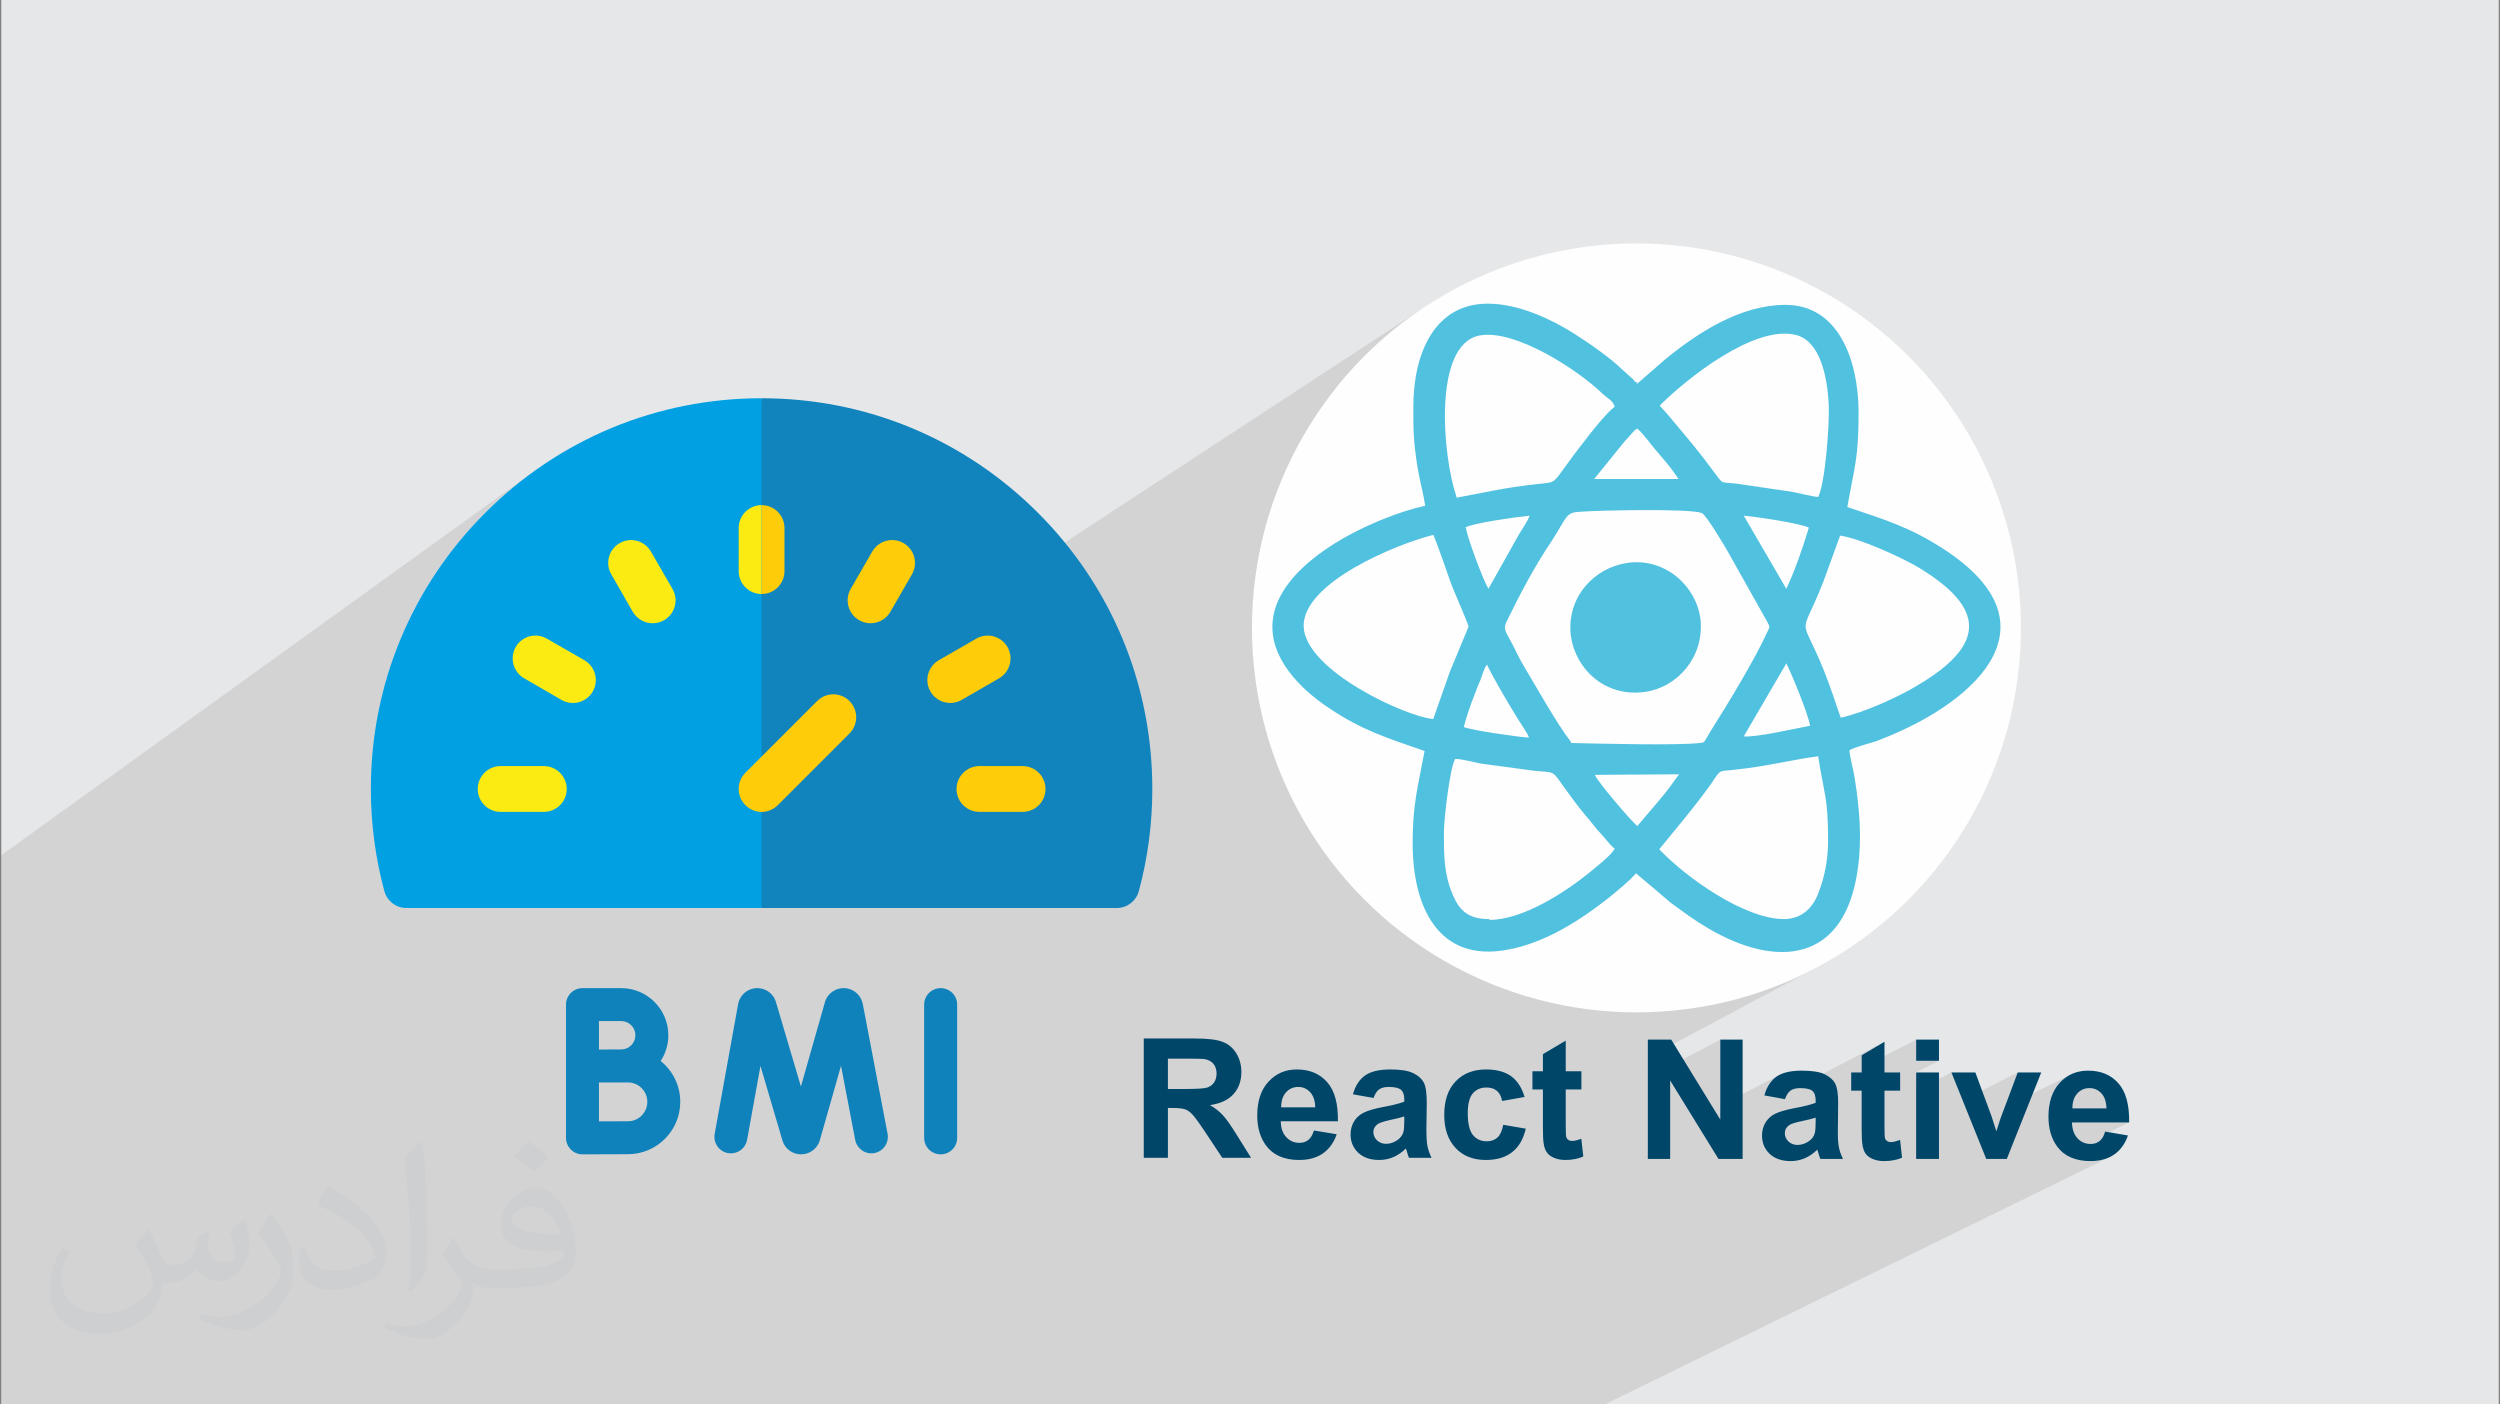 <?xml version="1.0" encoding="UTF-8"?>
<!DOCTYPE svg PUBLIC "-//W3C//DTD SVG 1.1//EN" "http://www.w3.org/Graphics/SVG/1.1/DTD/svg11.dtd">
<!-- Creator: CorelDRAW 2018 (64-Bit) -->
<svg xmlns="http://www.w3.org/2000/svg" xml:space="preserve" width="356px" height="200px" version="1.1" style="shape-rendering:geometricPrecision; text-rendering:geometricPrecision; image-rendering:optimizeQuality; fill-rule:evenodd; clip-rule:evenodd"
viewBox="0 0 356 200"
 xmlns:xlink="http://www.w3.org/1999/xlink"
 enable-background="new 0 0 512 512">
 <rect x="0" y="0" width="356" height="200" fill="#808080" stroke="none"/>
 <defs>
  <style type="text/css">
   <![CDATA[
    .fil6 {fill:#00A0E3}
    .fil5 {fill:#0F82BB}
    .fil7 {fill:#1184BE}
    .fil4 {fill:#51C1E0}
    .fil0 {fill:#E6E7E8}
    .fil8 {fill:#FCEB13}
    .fil9 {fill:#FECC09}
    .fil3 {fill:#FEFEFE}
    .fil10 {fill:#004669;fill-rule:nonzero}
    .fil1 {fill:#373435;fill-opacity:0.031}
    .fil2 {fill:#2B2A29;fill-opacity:0.102}
   ]]>
  </style>
 </defs>
 <g id="Layer_x0020_1">
  <g id="_2129855764544">
   <polygon class="fil0" points="0.18,0 355.82,0 355.82,200 0.18,200 "/>
   <path class="fil1" d="M21.21 175.23c0.67,1.05 1.15,2.01 1.53,3.07 0.29,0.67 0.48,1.82 2.02,1.82 0.48,0 1.05,-0.09 1.63,-0.48 0.67,-0.28 1.15,-0.86 1.34,-1.63l0.58 -2.01 1.44 -0.68 0.1 0.1c-0.19,0.77 -0.19,1.44 -0.19,2.02 0,1.72 1.44,2.3 2.59,2.3 0.67,0 1.25,-0.29 1.25,-0.96 0,-0.77 -0.39,-2.11 -0.77,-3.36 0.67,-0.67 1.34,-1.34 2.11,-1.92l0.1 0.1c0.38,1.44 0.57,2.88 0.57,3.84 0,0.96 -0.38,1.92 -0.77,2.59 -0.67,1.34 -1.92,2.4 -3.45,2.4 -1.16,0 -2.4,-0.58 -3.27,-1.63l-0.09 0c-0.87,1.05 -2.12,1.92 -4.13,1.92l-0.67 0c-0.1,1.34 -0.39,2.3 -0.87,3.17 -1.25,2.4 -4.8,4.03 -8.16,4.03 -4.7,0 -7.01,-2.69 -7.01,-6.34 0,-2.21 0.67,-4.32 1.83,-5.76l0.96 0.39c-0.68,1.34 -1.16,2.59 -1.16,3.84 0,3.36 2.79,4.99 5.86,4.99 2.88,0 6.53,-1.92 7.2,-4.03 -0.19,-2.4 -1.15,-3.46 -2.49,-5.67 0.38,-0.67 0.96,-1.44 1.63,-2.21l0.09 0 0 0 0 0 0 0 0 0 0.19 0.1 0 0 0.01 0 0 0 0 0zm54.05 -12.68c0.96,0.58 1.92,1.35 2.88,2.21 -0.57,0.77 -1.15,1.44 -2.01,2.02 -0.96,-0.77 -1.92,-1.44 -2.88,-2.11 0.67,-0.77 1.34,-1.44 1.92,-2.12l0 0 0.09 0 0 0 0 0zm0.48 9.22c-1.63,0 -2.88,1.06 -2.88,1.83 0,1.63 3.17,2.2 7.01,2.2 -0.48,-1.92 -2.11,-4.03 -4.13,-4.03l0 0zm-3.55 8.93c2.11,0 3.94,-0.1 5.28,-0.38 1.54,-0.39 2.88,-1.16 2.88,-1.73 0,-0.19 0,-0.29 -0.09,-0.48 -0.87,0.09 -1.83,0.09 -2.79,0.09 -2.78,0 -4.99,-0.67 -5.76,-2.2 -0.19,-0.39 -0.38,-0.96 -0.38,-1.44 0,-1.54 0.67,-3.08 1.82,-4.04 0.96,-0.86 2.02,-1.34 3.17,-1.34 1.92,0 3.55,1.63 4.61,4.03 0.57,1.35 1.05,2.88 1.05,4.9 0,1.34 -0.38,2.4 -1.15,3.26 -1.53,1.44 -4.32,2.02 -8.64,2.02l-1.92 0 0 0 -0.48 0c-1.06,0 -1.82,-0.19 -2.4,-0.67l-0.1 0c0,0.19 0.1,0.48 0.1,0.67 0,0.96 -0.29,2.21 -0.96,3.17 -1.92,2.88 -4.03,4.13 -5.76,4.13 -1.82,0 -4.03,-0.68 -6.05,-1.64l0.38 -0.67c0.68,0.29 1.54,0.48 2.79,0.48 3.26,0 7.49,-3.17 8.06,-6.14 -0.09,-0.29 -0.28,-0.58 -0.67,-0.96 -0.96,-1.15 -1.53,-2.11 -2.11,-3.07 0.48,-0.97 0.96,-1.73 1.34,-2.41l0.2 0c1.34,2.79 2.68,4.42 5.47,4.42l0.38 0 0 0 2.02 0 0 0 0 0 0 0 0 0 -0.29 0 0 0 0 0 0 0 0 0zm-14.02 2.98c0.19,-1.35 0.29,-2.79 0.29,-4.13l0 -2.02c0,-3.74 -0.48,-9.22 -0.86,-12.77 0.67,-0.77 1.63,-1.63 2.4,-2.21l0.19 0.1c0.48,4.51 0.67,9.7 0.67,14.5 0,1.25 -0.09,2.49 -0.19,3.36 -0.1,1.15 -0.77,2.01 -2.11,3.36l-0.29 -0.1 0 0 0 0 0 0 -0.1 -0.09 0 0 0 0 0 0 0 0zm-14.5 -5.96c0.1,1.73 0.96,3.17 3.94,3.17 1.92,0 3.46,-0.48 5.28,-1.34 0.29,-0.19 0.48,-0.29 0.48,-0.48 0,-1.15 -0.86,-2.59 -2.3,-3.94 -1.35,-1.25 -3.27,-2.4 -4.9,-3.07 -0.58,-0.29 -0.77,-0.48 -0.77,-0.77 0,-0.48 0.67,-1.63 1.25,-2.3l0.19 0c1.92,1.05 4.13,2.59 5.76,4.22 1.44,1.54 2.4,3.17 2.4,4.9 0,1.25 -0.38,2.49 -1.05,3.65 -2.11,1.05 -4.42,1.92 -6.72,1.92 -2.79,0 -4.61,-1.25 -4.61,-4.32 0,-0.29 0,-0.87 0.09,-1.54l0.96 0 0 0 0 0 0 0 0 0 0 -0.1 0 0 0 0 0 0 0 0zm-4.99 -4.99l1.73 2.79c0.67,1.05 1.25,2.11 1.25,3.93l0 2.31c0,1.82 -1.16,3.74 -3.08,5.76 -1.44,1.34 -2.78,1.92 -4.03,1.92 -1.82,0 -3.84,-0.58 -6.24,-1.63l0.29 -0.68c0.77,0.2 1.63,0.39 2.69,0.39 3.36,0 6.91,-2.5 8.45,-5.57 0.19,-0.39 0.29,-0.67 0.29,-0.86 0,-0.39 -0.2,-0.77 -0.39,-1.06 -0.86,-1.63 -1.82,-3.17 -2.88,-4.51 0.58,-0.87 1.15,-1.73 1.73,-2.6l0.19 0 0 0 0 0 0 0 0 -0.19 0 0 0 0 0 0 0 0z"/>
  </g>
  <path class="fil2" d="M24.35 200l-0.47 0 -0.54 0 -0.1 0 -1.15 0 -0.34 0 -0.23 0 -0.02 0 -1.58 0 -1.34 0 -1.74 0 -2.01 0 -2.21 0 -0.04 0 -0.44 0 -1.09 0 -0.01 0 -0.97 0 -2.52 0 -0.03 0 -0.1 0 -0.08 0 -0.21 0 -1.26 0 -2.15 0 -0.43 0 -0.02 0 -1.29 0 -0.88 0 -0.79 0 -0.13 0 0 -0.89 0 -0.33 0 -1.38 0 -0.48 0 -0.13 0 -0.51 0 -2.29 0 -0.02 0 -0.16 0 -1.02 0 -5.15 0 -0.21 0 -0.5 0 -1.09 0 -0.54 0 -0.81 0 -1.36 0 -2.11 0 -0.33 0 -1.53 0 -0.11 0 -2.69 0 -0.43 0 -0.08 0 -4.67 0 -0.35 0 -2.85 0 -0.31 0 -0.02 0 -1.6 0 -2.6 0 -0.01 0 -1.89 0 -0.47 0 -2.6 0 -0.6 0 -0.61 0 -0.31 0 -0.31 0 -0.59 0 -0.35 0 -2.92 0 -1.25 0 -0.61 0 -1.4 0 -0.96 0 -1.88 0 -0.62 0 -1.28 0 -1.94 0 -0.01 0 -0.14 0 -3.73 0 -5.73 0 -10.62 0 -0.83 76.29 -54.99 -1.1 0.8 -1.09 0.83 -1.07 0.86 -1.06 0.89 -1.03 0.91 -1.02 0.94 -0.99 0.98 -0.97 0.99 -0.95 1.02 -0.91 1.03 -0.89 1.05 -0.86 1.08 -0.83 1.09 -0.8 1.1 -0.77 1.13 -0.74 1.14 -0.72 1.15 -0.68 1.18 -0.66 1.18 -0.62 1.21 -0.59 1.21 -0.57 1.23 -0.53 1.25 -0.5 1.25 -0.48 1.27 -0.08 0.25 52.49 -37.11 0 15.22 0.66 0.06 0.61 0.19 0.55 0.3 0.48 0.4 0.4 0.48 0.3 0.55 0.19 0.62 0.07 0.65 0 6.16 -0.07 0.65 -0.19 0.61 -0.3 0.55 -0.4 0.49 -0.48 0.39 -1.82 1.23 0 3.48 16.62 -11.18 0.53 -0.33 0.59 -0.21 0.61 -0.11 0.64 0.02 0.62 0.14 0.6 0.27 0.54 0.39 0.43 0.47 0.33 0.53 0.22 0.59 0.11 0.61 -0.02 0.63 -0.14 0.63 -0.27 0.6 -3.07 5.33 -0.39 0.54 -0.47 0.43 -17.48 11.55 0 5.29 8.42 -5.52 -0.51 0.42 -1.44 1.44 87.5 -57.26 -2.15 1.52 -2.07 1.63 -1.98 1.72 -1.9 1.81 -1.82 1.9 -1.72 1.99 -0.72 0.92 16.95 -11.03 -0.97 0.65 -0.86 0.77 -0.78 0.87 -0.68 0.98 -0.6 1.06 -0.5 1.14 -0.43 1.21 -0.34 1.27 -0.16 0.83 7.86 -5.08 -0.99 0.71 -0.81 0.98 -0.66 1.22 -0.52 1.41 -0.37 1.58 -0.26 1.71 -0.14 1.79 -0.04 1.85 0.05 1.87 0.13 1.84 0.2 1.79 0.26 1.69 0.3 1.57 0.33 1.34 34.86 -21.85 -0.99 0.66 -0.97 0.68 -0.93 0.69 -0.91 0.7 -0.87 0.69 -4.26 3.7 -25.55 15.98 0 0.1 1.49 -0.28 1.38 -0.27 1.32 -0.26 1.29 -0.24 1.3 -0.24 1.02 -0.16 29.97 -18.64 -1.34 0.86 -1.3 0.91 -1.25 0.92 -1.18 0.92 -1.09 0.91 -1 0.87 -0.88 0.81 -0.76 0.74 0 0.08 0.25 0.28 0.24 0.28 0.25 0.27 0.25 0.27 0.24 0.28 0.25 0.29 0.25 0.3 0.25 0.31 0.83 0.99 0.73 0.87 0.67 0.81 0.65 0.79 0.66 0.82 0.71 0.91 0.8 1.05 0.92 1.24 0.36 0.48 0.27 0.33 0.23 0.2 0.23 0.11 0.28 0.06 0.39 0.03 0.54 0.03 0.73 0.08 7.75 1.14 0.45 0.09 0.48 0.1 0.5 0.11 0.51 0.12 0.5 0.11 0.49 0.09 0.45 0.08 0.42 0.05 -9.02 5.37 3.15 5.42 8.99 -5.29 -2.37 6.52 -1.12 2.7 -0.8 1.75 -0.47 1.13 -0.15 0.82 0.17 0.81 0.49 1.13 0.83 1.75 1.15 2.69 0.31 0.82 0.31 0.82 0.3 0.82 0.3 0.83 0.29 0.83 0.28 0.83 0.29 0.85 0.27 0.83 0.01 0 1.34 -0.34 1.44 -0.47 1.5 -0.56 1.5 -0.62 1.46 -0.66 1.39 -0.68 1.26 -0.67 -31.79 17.91 -0.65 0.81 -1.24 1.52 -1.03 1.25 -0.73 0.88 -0.29 0.37 0.68 0.68 26.4 -14.78 0.33 -0.17 0.43 -0.18 0.48 -0.17 0.52 -0.16 0.52 -0.16 0.49 -0.14 0.45 -0.13 0.36 -0.11 2.52 -1 2.48 -1.14 2.39 -1.27 -36.4 20.33 0.91 0.8 1.02 0.83 1.08 0.84 1.14 0.83 1.17 0.8 1.22 0.77 1.23 0.72 1.24 0.66 1.25 0.59 1.24 0.51 1.22 0.41 1.18 0.32 1.15 0.19 1.04 0.07 0.94 -0.08 0.86 -0.23 0.76 -0.37 -8.13 4.41 0.23 0.08 1.75 0.49 1.71 0.29 1.65 0.1 1.59 -0.11 1.5 -0.32 1.41 -0.56 -16.52 8.87 2.29 -0.41 2.65 -0.61 2.6 -0.74 2.54 -0.86 2.49 -0.98 2.43 -1.09 2.36 -1.21 -24.48 13.06 0 2.91 10.32 -5.48 0 9.42 8.31 -4.34 -0.32 0.2 -0.3 0.24 -0.27 0.26 -0.24 0.29 -0.23 0.32 -0.2 0.34 -0.18 0.38 -0.16 0.41 -0.14 0.43 1.76 0.32 2.1 -1.09 0.14 -0.07 0.13 -0.06 12.98 -6.74 -3.25 1.92 0 1.79 7.76 -4.02 0 3.02 3.25 0 -3.25 1.66 0 2.56 5.02 -2.56 1.6 3.97 7.84 -3.97 -1.88 5.03 9.18 -4.61 -0.47 0.29 -0.44 0.36 -0.41 0.4 -0.37 0.46 -0.33 0.49 -0.27 0.54 -0.23 0.58 -0.17 0.62 -0.13 0.65 4.77 -2.39 0.23 -0.08 0.24 -0.06 0.24 -0.04 0.26 -0.01 0.25 0.01 0.23 0.03 0.23 0.06 0.21 0.08 0.21 0.11 0.2 0.12 0.18 0.15 0.18 0.18 0.16 0.19 0.15 0.22 0.12 0.24 0.1 0.26 0.08 0.28 0.06 0.3 0.04 0.32 0.02 0.34 -4.02 2 7.25 0 -3.58 1.76 -0.08 0.16 -0.09 0.18 -0.1 0.16 -0.11 0.14 -0.12 0.13 -0.13 0.11 -0.13 0.1 -0.14 0.08 -4.1 2.02 0.27 0.14 0.62 0.23 0.67 0.16 0.72 0.1 0.78 0.03 0.5 -0.01 0.47 -0.05 0.45 -0.07 0.44 -0.1 0.41 -0.13 0.39 -0.16 -71.82 35.18 -5.61 0 -1.17 0 -0.71 0 -5.72 0 -0.29 0 -0.83 0 -1.63 0 -5.66 0 -0.35 0 -0.29 0 -3.05 0 -1.78 0 -0.44 0 -7.01 0 -0.53 0 -3.02 0 -2.23 0 -0.61 0 -2.26 0 -0.98 0 -1.07 0 -2.05 0 -0.48 0 -0.01 0 -0.67 0 -0.98 0 -0.85 0 -0.45 0 -0.28 0 -0.65 0 -0.01 0 -1.55 0 -1.66 0 -0.87 0 -0.3 0 -0.2 0 -1.86 0 -0.07 0 -1.02 0 -0.41 0 -0.03 0 -1.45 0 -0.42 0 -0.31 0 -3.19 0 -5.3 0 -7.57 0 -2.86 0 -0.65 0 -4.99 0 -0.01 0 -0.9 0 -1.59 0 -0.46 0 -0.87 0 -0.55 0 -1.31 0 -0.26 0 -0.57 0 -0.33 0 -0.47 0 -1.18 0 -0.56 0 -0.5 0 -0.8 0 -1.37 0 -0.98 0 -1.66 0 -0.12 0 0 0 -0.26 0 -0.73 0 -0.08 0 -2.05 0 -1.67 0 -0.07 0 -0.47 0 -1.37 0 -1.65 0 -1.04 0 -0.68 0 -0.64 0 -0.9 0 -0.06 0 -1.28 0 -0.46 0 -1.79 0 -1.85 0 -0.2 0 -0.86 0 -0.15 0 -0.78 0 -5.45 0 -0.19 0 -1.9 0 -1.13 0 -0.68 0 -0.52 0 -0.57 0 -0.29 0 -0.12 0 -0.61 0 -0.16 0 -0.74 0 -0.91 0 -2.43 0 -1.07 0 -0.47 0 -0.04 0 -1.48 0 -0.25 0 -0.6 0 -0.02 0 -1.41 0 -0.55 0 -0.23 0 -0.78 0 -4.71 0 -1.31 0 0 0 -2.29 0 -0.28 0 -0.17 0 -4.61 0 -0.35 0 -0.23 0 -0.63 0 -0.36 0 -4.99 0 -0.87 0 -1.58 0 -0.44 0 -0.24 0 -1.06 0 -0.27 0 0 0 -0.25 0 -2.38 0 -1.59 0 -1.28 0 -0.37 0 -1.58 0 -0.68 0 -0.02 0 -1.27 0 -0.31 0 -0.69 0 -3.18 0 -0.15 0 -1.97 0 -0.16 0 0 0 -1.25 0 -1.04 0 -2.14 0 -0.71 0 -0.08 0 -0.03 0 -0.02 0 -0.17 0 -1.24 0 -0.71 0 -0.05 0 -0.88 0 -0.42 0 -0.41 0 -0.54 0 -1.06 0 -0.39 0 -1.92 0 -0.02 0 -0.36 0 -0.81 0 -1.1 0 -0.39 0 -1.41 0 -2.61 0 -1.61 0 -0.01 0zm123.44 -126.99l0 0zm62.72 62.39l25.77 -14.46 -25.77 14.46z"/>
  <g id="_2129855755488">
   <circle class="fil3" cx="233.03" cy="89.41" r="54.75"/>
   <g>
    <path class="fil4" d="M212.05 130.88c-2.85,0 -4.16,-1.13 -5.11,-3.31 -1.33,-3.02 -1.33,-5.76 -1.33,-9 0,-1.88 0.84,-9.18 1.6,-10.5 0.96,0 2.66,0.47 3.7,0.67l7.66 1.03c3.89,0.38 1.62,-0.56 7.21,6.36 0.36,0.37 0.66,0.75 0.94,1.12 0.48,0.57 0.66,0.86 1.04,1.24 0.76,0.76 1.42,1.8 2.17,2.36 -0.47,0.96 -2.73,2.66 -3.59,3.4 -3.4,2.76 -9.47,6.74 -14.21,6.74l-0.08 -0.11 0 0 0 0zm42.02 0c-5.68,0 -14.01,-5.95 -17.79,-9.94 0.1,-0.19 6.05,-7.18 7.85,-10.03 0.96,-1.41 0.76,-1.03 3.04,-1.32 4.54,-0.47 8.51,-1.51 11.74,-1.89 0.85,5.57 1.41,5.77 1.41,12.01 0,2.56 -0.47,5.11 -1.32,7.3 -0.75,2.08 -2.27,3.87 -5.01,3.87l0.08 0 0 0 0 0zm-20.91 -13.25c-0.85,-0.66 -5.6,-6.23 -6.06,-7.29l12.02 -0.08c-0.18,0.18 -1.05,1.41 -1.32,1.79 -0.48,0.66 -0.96,1.22 -1.52,1.89l-3.12 3.69 0 0 0 0zm-24.72 -14.1c0.39,-1.51 0.95,-3.13 1.51,-4.55 0.3,-0.76 0.58,-1.52 0.87,-2.17 0.27,-0.67 0.47,-1.6 0.93,-2.17 0.96,2.06 3.13,5.68 4.46,7.84 0.48,0.78 1.24,1.8 1.52,2.56 -1.62,-0.1 -8.15,-1.04 -9.29,-1.51l0 0 0 0zm45.93 -9.08c0.84,1.69 3.02,7 3.4,8.89 -2,0.38 -7.77,1.7 -9.46,1.52l6.14 -10.52 -0.08 0.11zm7.75 7.76c-0.75,-2.27 -1.51,-4.45 -2.36,-6.64 -3.51,-8.7 -3.51,-4.06 -0.1,-12.78l2.37 -6.52c2.83,0.38 8.99,3.22 11.17,4.54 9.56,5.77 9.66,10.98 -0.1,16.76 -2.64,1.61 -7.57,3.88 -10.98,4.63l0 0.01 0 0 0 0zm-58.03 0.18c-3.69,-0.27 -18.17,-6.81 -18.45,-13.15 -0.19,-6.25 13.15,-11.74 18.45,-13.07 0.2,0.2 2.18,5.87 2.47,6.73 0.27,0.85 2.64,6.15 2.55,6.34 0,0.09 -2.36,5.68 -2.66,6.44l-2.36 6.72 0 -0.01 0 0 0 0zm19.6 3.23c-1.89,-2.36 -5.12,-8.16 -6.82,-10.98 -0.56,-0.95 -1.04,-2 -1.52,-2.93 -0.94,-1.81 -1.32,-2.09 -0.84,-3.14 1.89,-3.88 3.97,-7.86 6.34,-11.36 2.46,-3.78 1.99,-4.25 4.35,-4.35 2.56,-0.19 15.43,-0.47 17.13,0.19 0.66,0.29 3.32,4.83 3.6,5.3l5.69 10.13c0.38,0.76 0.47,0.67 0.09,1.42 -1.8,3.98 -5.6,10.22 -8.05,14.1 -1.23,2 -0.75,1.62 -1.6,1.8 -3.23,0.38 -14.58,0.09 -18.37,0l0 -0.18 0 0 0 0zm30.68 -21.78l-6.06 -10.41c1.88,0.18 7.85,1.04 9.27,1.7 -0.85,2.84 -1.99,6.15 -3.21,8.71zm-45.74 -8.71c1.06,-0.66 7.48,-1.52 9.2,-1.7 -0.3,0.76 -1.05,1.9 -1.52,2.65l-4.36 7.76c-0.75,-1.23 -2.94,-7.1 -3.22,-8.71l-0.1 0 0 0zm22.92 -12.49c0.65,-0.67 1.13,-1.42 1.61,-1.61 0.46,0.38 1.22,1.31 1.6,1.79 1.52,2 2.56,2.84 4.26,5.39l-12.01 0 4.44 -5.48 0.1 -0.09 0 0zm4.83 -4.92c3.68,-3.69 13.35,-11.47 19.3,-10.04 3.5,0.85 4.55,5.86 4.74,10.12 0.09,2.66 -0.48,10.9 -1.51,12.97 -1.04,-0.09 -2.66,-0.55 -3.8,-0.75l-7.75 -1.14c-2.27,-0.29 -1.9,0.2 -3.03,-1.32 -2.65,-3.6 -3.6,-4.64 -5.97,-7.48 -0.67,-0.86 -1.32,-1.52 -1.98,-2.28l0 -0.08 0 0 0 0zm-28.97 13.05c-1.99,-5.77 -3.41,-21.76 3.3,-23 5.12,-0.94 14.11,5.01 17.43,8.24 0.66,0.67 1.52,0.95 1.79,1.9 -1.03,0.75 -3.41,3.68 -4.17,4.73 -5.39,6.82 -3.39,5.86 -7.19,6.33 -4.44,0.49 -7,1.14 -11.16,1.9l0 -0.1 0 0 0 0zm25.75 -16.27c-0.58,-0.29 -0.2,0 -0.58,-0.47l-1.6 -1.43c-1.61,-1.61 -5.02,-3.97 -7.01,-5.21 -3.03,-1.89 -7.66,-4.15 -12.12,-4.15 -7.56,0 -10.59,7.09 -10.59,14.67 0,3.5 0,4.73 0.56,8.43 0.29,1.88 0.86,3.88 1.13,5.67 -7.2,1.6 -21.95,8.24 -21.76,17.41 0.09,5.3 5.11,9.48 8.14,11.46 4.63,3.12 8.32,4.25 13.53,6.06 -0.94,5.11 -1.7,7.47 -1.7,13.15 0,9.1 3.69,16.95 13.44,15.16 5.41,-0.95 10.51,-4.26 14.48,-7.4 1.04,-0.84 3.23,-2.64 3.88,-3.5l4.92 4.17c1.8,1.33 3.32,2.47 5.4,3.69 9.65,5.67 19.51,5.03 21.3,-8.7 0.58,-4.18 0.19,-8.62 -0.47,-12.69 -0.18,-1.23 -0.67,-2.84 -0.75,-3.98 0.75,-0.46 2.74,-0.95 3.58,-1.22 13.45,-4.92 27.17,-16.29 9.66,-27.55 -4.74,-3.04 -8.24,-4.08 -13.54,-5.87 1.05,-5.97 1.6,-6.92 1.6,-13.44 0,-7.58 -2.92,-15.35 -10.4,-15.35 -6.43,0 -12.49,3.98 -17.04,7.68l-4.26 3.7 0.2 -0.29 0 0 0 0z"/>
    <path class="fil4" d="M231.74 80.16c-4.64,0.65 -8.72,4.81 -8.05,10.4 0.66,4.74 4.93,8.8 10.61,7.96 4.64,-0.68 8.41,-5.02 7.85,-10.33 -0.58,-4.73 -5.02,-8.79 -10.41,-8.04l0 0 0 0.01z"/>
   </g>
   <g>
    <path class="fil5" d="M122.86 142.96c0,-0.02 0,-0.02 -0.01,-0.03 -0.25,-1.24 -1.31,-2.15 -2.56,-2.22 -1.26,-0.07 -2.41,0.72 -2.8,1.91 0,0.03 -0.02,0.06 -0.02,0.09l-3.42 12.01 -3.56 -12.04c-0.01,-0.02 -0.01,-0.05 -0.02,-0.08 -0.4,-1.2 -1.56,-1.97 -2.82,-1.89 -1.26,0.09 -2.3,1.01 -2.54,2.25 0,0.01 0,0.02 0,0.02l-3.34 18.49c-0.23,1.27 0.62,2.5 1.89,2.73 1.28,0.22 2.5,-0.62 2.73,-1.9l1.9 -10.51 3.13 10.62c0,0.02 0.02,0.05 0.02,0.08 0.38,1.13 1.44,1.89 2.63,1.89l0.02 0c1.2,-0.01 2.25,-0.78 2.63,-1.92 0,-0.03 0.01,-0.05 0.02,-0.08l3.02 -10.61 2.02 10.55c0.25,1.28 1.47,2.12 2.75,1.87 1.27,-0.24 2.1,-1.48 1.86,-2.75l-3.53 -18.48z"/>
    <path class="fil5" d="M133.95 140.71c-1.29,0 -2.35,1.05 -2.35,2.35l0 18.98c0,1.29 1.06,2.34 2.35,2.34 1.3,0 2.35,-1.05 2.35,-2.34l0 -18.98c0,-1.3 -1.05,-2.35 -2.35,-2.35z"/>
    <path class="fil5" d="M94.08 151.09c0.69,-1.06 1.09,-2.32 1.09,-3.67 0,-3.7 -3.01,-6.71 -6.71,-6.71l-5.52 0c-1.29,0 -2.34,1.05 -2.34,2.35l0 8.73 0 0.02 0 10.23c0,0.62 0.25,1.22 0.69,1.65 0.44,0.45 1.03,0.69 1.65,0.69l0.02 0c0.05,0 5.09,-0.02 6.46,-0.02 4.11,0 7.45,-3.35 7.45,-7.46 0,-2.35 -1.09,-4.44 -2.79,-5.81l0 0 0 0zm-5.62 -5.69c1.11,0 2.02,0.9 2.02,2.02 0,1.12 -0.91,2.02 -2.02,2.02 -0.41,0 -1.16,0 -1.97,0.01l-1.2 0 0 -4.05 3.17 0 0 0zm0.96 14.27c-0.75,0 -2.6,0 -4.13,0.01l0 -5.54c0.4,0 0.81,0 1.2,0l2.93 0c1.52,0 2.76,1.24 2.76,2.76 0,1.53 -1.24,2.77 -2.76,2.77z"/>
   </g>
   <g>
    <path class="fil6" d="M69.11 73.01c-10.51,10.5 -16.3,24.48 -16.3,39.34 0,4.93 0.65,9.83 1.92,14.54 0.39,1.43 1.68,2.41 3.15,2.41l50.57 0 6.75 -33.99 -6.75 -38.6c-14.86,0 -28.83,5.79 -39.34,16.3l0 0z"/>
    <path class="fil7" d="M147.79 73.01c-10.51,-10.51 -24.48,-16.3 -39.34,-16.3l0 72.59 50.57 0c1.47,0 2.77,-0.98 3.15,-2.41 1.28,-4.71 1.92,-9.61 1.92,-14.54 0,-14.86 -5.78,-28.84 -16.3,-39.34l0 0z"/>
    <path class="fil8" d="M92.69 78.54c-0.9,-1.56 -2.89,-2.1 -4.45,-1.2 -1.56,0.9 -2.1,2.89 -1.19,4.45l3.06 5.33c0.91,1.56 2.91,2.09 4.46,1.19 1.56,-0.9 2.1,-2.89 1.19,-4.45l-3.07 -5.32 0 0z"/>
    <path class="fil8" d="M83.22 94.02l-5.33 -3.07c-1.56,-0.91 -3.55,-0.38 -4.45,1.18 -0.9,1.56 -0.36,3.56 1.2,4.46l5.32 3.08c1.56,0.9 3.55,0.36 4.45,-1.2 0.9,-1.56 0.36,-3.55 -1.19,-4.45z"/>
    <path class="fil8" d="M77.43 109.09l-6.15 0c-1.79,0 -3.25,1.46 -3.25,3.26 0,1.81 1.46,3.26 3.25,3.26l6.15 0c1.81,0 3.27,-1.45 3.27,-3.26 0,-1.8 -1.46,-3.26 -3.27,-3.26z"/>
    <path class="fil9" d="M145.62 109.09l-6.15 0c-1.8,0 -3.26,1.46 -3.26,3.26 0,1.81 1.46,3.26 3.26,3.26l6.15 0c1.8,0 3.26,-1.45 3.26,-3.26 0,-1.8 -1.46,-3.26 -3.26,-3.26z"/>
    <path class="fil9" d="M142.27 96.59c1.56,-0.9 2.09,-2.9 1.19,-4.46 -0.9,-1.56 -2.89,-2.09 -4.45,-1.18l-5.33 3.07c-1.55,0.9 -2.09,2.89 -1.19,4.45 0.9,1.56 2.9,2.09 4.45,1.2l5.33 -3.08z"/>
    <path class="fil9" d="M128.66 77.34c-1.56,-0.9 -3.55,-0.36 -4.45,1.2l-3.07 5.32c-0.9,1.56 -0.36,3.55 1.19,4.45 1.56,0.9 3.56,0.37 4.46,-1.19l3.07 -5.33c0.9,-1.56 0.36,-3.55 -1.2,-4.45z"/>
    <path class="fil9" d="M116.36 99.83l-10.22 10.22c-1.27,1.27 -1.27,3.33 0,4.6 0.65,0.64 1.48,0.97 2.31,0.97 0.84,0 1.67,-0.33 2.31,-0.97l10.21 -10.21c1.27,-1.27 1.27,-3.34 0,-4.61 -1.27,-1.28 -3.33,-1.28 -4.61,0l0 0z"/>
    <path class="fil9" d="M111.71 75.18l0 6.16c0,1.79 -1.46,3.25 -3.26,3.25l0 -12.66c1.8,0 3.26,1.46 3.26,3.25l0 0 0 0z"/>
    <path class="fil8" d="M108.45 71.93l0 12.66c-1.8,0 -3.26,-1.46 -3.26,-3.25l0 -6.16c0,-1.79 1.46,-3.25 3.26,-3.25l0 0 0 0z"/>
   </g>
   <path class="fil10" d="M162.87 164.87l0 -16.99 7.22 0c1.82,0 3.14,0.15 3.96,0.46 0.83,0.3 1.49,0.84 1.98,1.62 0.49,0.79 0.74,1.68 0.74,2.68 0,1.28 -0.37,2.33 -1.12,3.16 -0.74,0.83 -1.86,1.35 -3.35,1.57 0.75,0.43 1.35,0.91 1.83,1.43 0.48,0.51 1.13,1.43 1.95,2.76l2.07 3.31 -4.1 0 -2.46 -3.71c-0.88,-1.32 -1.49,-2.15 -1.82,-2.49 -0.32,-0.34 -0.66,-0.58 -1.03,-0.71 -0.37,-0.12 -0.94,-0.18 -1.73,-0.18l-0.7 0 0 7.09 -3.44 0zm3.44 -9.8l2.54 0c1.64,0 2.67,-0.07 3.08,-0.21 0.41,-0.14 0.73,-0.38 0.96,-0.72 0.23,-0.34 0.35,-0.77 0.35,-1.28 0,-0.57 -0.16,-1.03 -0.46,-1.39 -0.3,-0.35 -0.74,-0.57 -1.29,-0.66 -0.28,-0.04 -1.11,-0.06 -2.5,-0.06l-2.68 0 0 4.32zm20.79 5.91l3.25 0.54c-0.41,1.19 -1.08,2.1 -1.97,2.73 -0.91,0.62 -2.03,0.93 -3.38,0.93 -2.14,0 -3.73,-0.7 -4.75,-2.1 -0.81,-1.13 -1.22,-2.54 -1.22,-4.25 0,-2.04 0.54,-3.65 1.6,-4.8 1.06,-1.16 2.41,-1.74 4.04,-1.74 1.83,0 3.27,0.61 4.33,1.82 1.06,1.21 1.56,3.06 1.52,5.56l-8.14 0c0.02,0.97 0.28,1.72 0.78,2.26 0.5,0.53 1.13,0.81 1.87,0.81 0.51,0 0.94,-0.14 1.28,-0.42 0.35,-0.28 0.61,-0.73 0.79,-1.34zm0.19 -3.3c-0.02,-0.94 -0.27,-1.66 -0.73,-2.16 -0.46,-0.49 -1.02,-0.74 -1.69,-0.74 -0.71,0 -1.29,0.27 -1.75,0.78 -0.46,0.52 -0.69,1.23 -0.68,2.12l4.85 0zm8.31 -1.33l-2.94 -0.52c0.33,-1.2 0.9,-2.09 1.71,-2.67 0.81,-0.58 2.02,-0.87 3.62,-0.87 1.45,0 2.53,0.17 3.24,0.52 0.71,0.34 1.21,0.78 1.5,1.31 0.29,0.53 0.44,1.49 0.44,2.91l-0.05 3.8c0,1.08 0.05,1.88 0.15,2.39 0.11,0.51 0.3,1.07 0.58,1.65l-3.22 0c-0.08,-0.21 -0.19,-0.53 -0.31,-0.95 -0.06,-0.19 -0.1,-0.32 -0.12,-0.38 -0.55,0.55 -1.14,0.95 -1.78,1.23 -0.63,0.27 -1.3,0.41 -2.02,0.41 -1.26,0 -2.26,-0.34 -2.99,-1.03 -0.72,-0.69 -1.09,-1.56 -1.09,-2.61 0,-0.69 0.17,-1.31 0.5,-1.86 0.33,-0.54 0.8,-0.96 1.4,-1.25 0.59,-0.29 1.46,-0.54 2.58,-0.76 1.52,-0.28 2.58,-0.55 3.17,-0.8l0 -0.32c0,-0.64 -0.16,-1.09 -0.47,-1.36 -0.31,-0.27 -0.9,-0.41 -1.76,-0.41 -0.57,0 -1.03,0.12 -1.35,0.35 -0.33,0.23 -0.59,0.64 -0.79,1.22zm4.37 2.63c-0.42,0.14 -1.08,0.31 -1.99,0.5 -0.9,0.2 -1.49,0.39 -1.77,0.57 -0.42,0.3 -0.64,0.68 -0.64,1.15 0,0.45 0.17,0.85 0.51,1.18 0.35,0.33 0.78,0.5 1.3,0.5 0.59,0 1.15,-0.2 1.68,-0.58 0.39,-0.3 0.65,-0.65 0.78,-1.08 0.08,-0.28 0.13,-0.81 0.13,-1.59l0 -0.65zm17.13 -2.77l-3.2 0.57c-0.11,-0.64 -0.36,-1.12 -0.74,-1.44 -0.38,-0.32 -0.88,-0.48 -1.49,-0.48 -0.81,0 -1.46,0.28 -1.94,0.84 -0.48,0.56 -0.72,1.5 -0.72,2.81 0,1.47 0.24,2.5 0.73,3.11 0.49,0.6 1.15,0.9 1.97,0.9 0.62,0 1.13,-0.18 1.52,-0.53 0.39,-0.35 0.67,-0.96 0.83,-1.82l3.21 0.55c-0.34,1.47 -0.97,2.58 -1.92,3.33 -0.94,0.75 -2.2,1.13 -3.78,1.13 -1.8,0 -3.23,-0.57 -4.3,-1.71 -1.07,-1.14 -1.61,-2.71 -1.61,-4.72 0,-2.04 0.54,-3.62 1.61,-4.75 1.08,-1.14 2.53,-1.71 4.36,-1.71 1.49,0 2.68,0.33 3.57,0.97 0.88,0.65 1.51,1.63 1.9,2.95zm8.09 -3.66l0 2.59 -2.23 0 0 4.99c0,1.01 0.02,1.6 0.07,1.77 0.04,0.16 0.14,0.3 0.29,0.41 0.15,0.11 0.33,0.16 0.55,0.16 0.31,0 0.74,-0.1 1.31,-0.31l0.28 2.53c-0.76,0.33 -1.61,0.49 -2.57,0.49 -0.58,0 -1.11,-0.1 -1.58,-0.3 -0.47,-0.2 -0.82,-0.45 -1.03,-0.77 -0.23,-0.31 -0.38,-0.73 -0.46,-1.27 -0.07,-0.38 -0.11,-1.15 -0.11,-2.31l0 -5.39 -1.49 0 0 -2.59 1.49 0 0 -2.44 3.25 -1.92 0 4.36 2.23 0zm9.46 12.48l0 -16.99 3.33 0 6.99 11.39 0 -11.39 3.18 0 0 16.99 -3.44 0 -6.88 -11.17 0 11.17 -3.18 0zm19.53 -8.51l-2.94 -0.53c0.33,-1.2 0.91,-2.09 1.72,-2.67 0.81,-0.57 2.01,-0.86 3.61,-0.86 1.45,0 2.54,0.17 3.25,0.51 0.71,0.34 1.21,0.78 1.5,1.31 0.28,0.53 0.45,1.5 0.43,2.91l-0.04 3.8c-0.02,1.08 0.05,1.88 0.15,2.39 0.1,0.52 0.3,1.07 0.58,1.65l-3.23 0c-0.08,-0.21 -0.19,-0.53 -0.31,-0.94 -0.05,-0.2 -0.09,-0.33 -0.11,-0.38 -0.56,0.54 -1.15,0.95 -1.78,1.22 -0.63,0.27 -1.31,0.41 -2.02,0.41 -1.26,0 -2.26,-0.35 -2.99,-1.03 -0.72,-0.68 -1.09,-1.55 -1.09,-2.61 0,-0.69 0.17,-1.31 0.5,-1.86 0.33,-0.53 0.79,-0.96 1.39,-1.25 0.6,-0.28 1.46,-0.54 2.59,-0.76 1.52,-0.28 2.57,-0.55 3.16,-0.79l0 -0.33c0,-0.63 -0.15,-1.09 -0.46,-1.36 -0.31,-0.27 -0.9,-0.4 -1.76,-0.4 -0.58,0 -1.03,0.12 -1.36,0.35 -0.32,0.23 -0.59,0.63 -0.79,1.22zm4.37 2.63c-0.41,0.14 -1.08,0.31 -1.98,0.5 -0.9,0.19 -1.5,0.37 -1.77,0.56 -0.43,0.3 -0.64,0.69 -0.64,1.15 0,0.46 0.17,0.85 0.51,1.18 0.34,0.33 0.77,0.5 1.3,0.5 0.58,0 1.15,-0.19 1.68,-0.58 0.39,-0.29 0.65,-0.65 0.77,-1.08 0.08,-0.27 0.13,-0.8 0.13,-1.58l0 -0.65zm12.03 -6.43l0 2.59 -2.23 0 0 4.98c0,1.01 0.02,1.61 0.07,1.77 0.04,0.17 0.14,0.31 0.29,0.41 0.15,0.11 0.33,0.17 0.55,0.17 0.3,0 0.74,-0.11 1.31,-0.32l0.28 2.54c-0.76,0.32 -1.61,0.48 -2.57,0.48 -0.59,0 -1.11,-0.1 -1.58,-0.29 -0.47,-0.2 -0.82,-0.46 -1.04,-0.77 -0.22,-0.32 -0.37,-0.74 -0.45,-1.28 -0.07,-0.38 -0.11,-1.15 -0.11,-2.31l0 -5.38 -1.49 0 0 -2.59 1.49 0 0 -2.45 3.25 -1.92 0 4.37 2.23 0zm2.28 -1.66l0 -3.02 3.25 0 0 3.02 -3.25 0zm0 13.97l0 -12.31 3.25 0 0 12.31 -3.25 0zm9.98 0l-4.96 -12.31 3.41 0 2.32 6.28 0.67 2.1c0.18,-0.53 0.29,-0.89 0.34,-1.05 0.1,-0.35 0.22,-0.7 0.35,-1.05l2.35 -6.28 3.35 0 -4.9 12.31 -2.93 0zm16.93 -3.89l3.25 0.55c-0.41,1.19 -1.07,2.1 -1.97,2.72 -0.9,0.62 -2.03,0.93 -3.38,0.93 -2.14,0 -3.73,-0.7 -4.75,-2.1 -0.81,-1.12 -1.22,-2.54 -1.22,-4.25 0,-2.04 0.54,-3.64 1.6,-4.8 1.06,-1.15 2.41,-1.73 4.04,-1.73 1.83,0 3.28,0.6 4.33,1.81 1.06,1.21 1.56,3.07 1.52,5.57l-8.14 0c0.02,0.96 0.29,1.71 0.78,2.25 0.5,0.54 1.13,0.81 1.87,0.81 0.51,0 0.94,-0.14 1.28,-0.42 0.35,-0.27 0.61,-0.72 0.79,-1.34zm0.19 -3.3c-0.02,-0.94 -0.27,-1.66 -0.73,-2.15 -0.46,-0.49 -1.02,-0.74 -1.69,-0.74 -0.71,0 -1.29,0.26 -1.75,0.78 -0.46,0.51 -0.69,1.22 -0.68,2.11l4.85 0z"/>
  </g>
 </g>
</svg>
